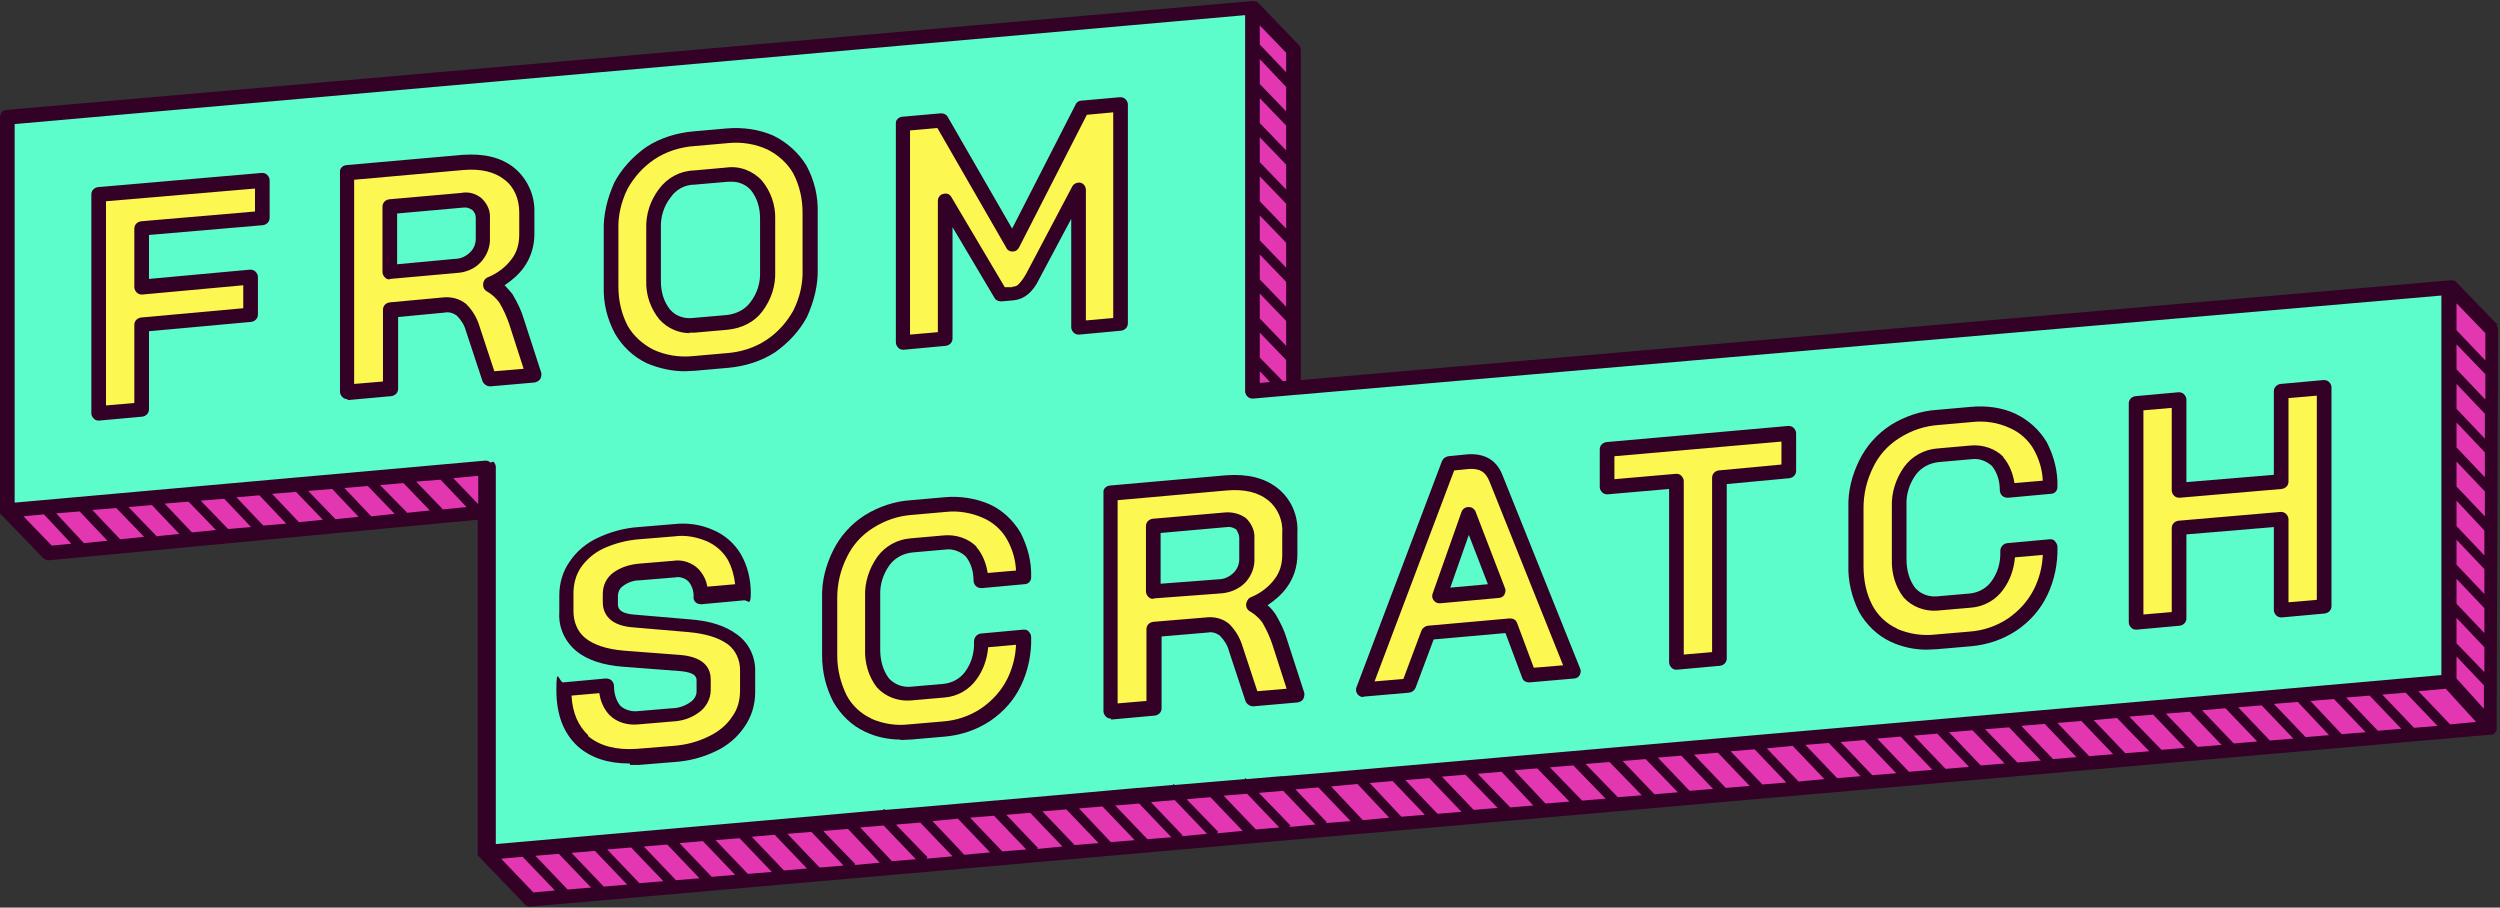 <?xml version="1.0" encoding="UTF-8"?>
<svg xmlns="http://www.w3.org/2000/svg" xmlns:xlink="http://www.w3.org/1999/xlink" id="header-logo" viewBox="0 0 511.8 185.8">
  <rect x="0" y="0" width="511.8" height="185.8" fill="#333333" stroke="none"/>
  <defs>
    <style>
      .cls-1 {
        fill: none;
      }

      .logo-yellow {
        fill: #fcf751;
      }

      .logo-pink {
        fill: #e237b1;
      }

      .logo-teal {
        fill: #5dfdcb;
      }

      .logo-black {
        fill: rgb(50,1,37);
      }

      .logo-clip {
        clip-path: url(#clippath);
      }
    </style>
    <clipPath id="clippath">
      <polygon id="Fuellung" class="cls-1" points="501.5 58 501.5 138.3 99.5 173.5 99.5 94.7 1.5 103.4 1.5 23.2 256.5 .4 256.5 79.5 501.5 58"></polygon>
    </clipPath>
  </defs>
  <g>
    <g>
      <g>
        <g>
          <polygon class="logo-pink" points="510 68.6 510 148.8 108 184 98.8 174.3 98.8 106 10 114 .8 104.2 .8 24 255.8 1.2 265 10.9 265 79.4 500.8 58.8 510 68.6"></polygon>
          <g class="logo-clip">
            <polygon class="logo-teal" points="501.5 58 501.5 138.3 99.5 173.5 99.5 94.7 1.5 103.4 1.5 23.2 256.5 .4 256.5 79.5 501.5 58"></polygon>
          </g>
          <g id="from">
            <g>
              <path class="logo-yellow" d="M20.2,39.8l33.5-2.9v7.7l-24.7,2.1v12l22.3-2v7.7l-22.3,2v17.4l-8.8.8s0-44.8,0-44.8Z"></path>
              <path class="logo-black" d="M20.2,86.1c-.4,0-.7-.1-1-.4-.3-.3-.5-.7-.5-1.1v-44.8c0-.8.6-1.4,1.4-1.5l33.5-2.9c.4,0,.8.1,1.1.4.3.3.5.7.5,1.1v7.7c0,.8-.6,1.4-1.4,1.5l-23.3,2v9l20.7-1.9c.4,0,.8.1,1.1.4.3.3.5.7.5,1.1v7.7c0,.8-.6,1.4-1.4,1.5l-20.9,1.9v16c0,.8-.6,1.4-1.4,1.5l-8.8.8s0,0-.1,0ZM21.7,41.2v41.8l5.8-.5v-16c0-.8.6-1.4,1.4-1.5l20.9-1.9v-4.7l-20.7,1.9c-.4,0-.8-.1-1.1-.4s-.5-.7-.5-1.1v-12c0-.8.6-1.4,1.4-1.5l23.3-2v-4.7l-30.5,2.6Z"></path>
            </g>
            <g>
              <path class="logo-yellow" d="M71,35.3l23.8-2.1c3.9-.3,7,.4,9.4,2.3s3.7,4.9,3.6,7.9v4.5c0,2.2-.6,4.3-1.9,6-1.4,1.9-3.3,3.3-5.5,4.2h0c1.2.8,2.3,1.7,3.1,2.9.9,1.5,1.6,3,2.1,4.6l3.6,11.1-9.1.8-3.4-10.3c-.4-1.5-1.2-2.8-2.3-3.9-1-.8-2.3-1.2-3.7-1l-10.8,1v16.1l-8.8.8v-44.9ZM93.2,54.5c1.6,0,3.1-.7,4.2-1.8,1-1,1.6-2.4,1.5-3.9v-4.1c0-1.1-.4-2.1-1.2-2.9-.9-.7-2-1-3.1-.8l-14.8,1.3v13.4l13.4-1.2Z"></path>
              <path class="logo-black" d="M71.1,81.7c-.4,0-.7-.1-1-.4-.3-.3-.5-.7-.5-1.1v-44.9c-.1-.8.5-1.4,1.3-1.5l23.8-2.1c4.4-.3,7.8.5,10.5,2.6,2.7,2.2,4.3,5.6,4.2,9.1v4.5c0,2.6-.8,5-2.2,6.9-1,1.4-2.4,2.6-3.9,3.6.6.6,1.1,1.2,1.6,1.8,1,1.7,1.8,3.3,2.3,5l3.6,11.1c.1.4,0,.9-.2,1.3-.3.4-.7.6-1.1.7l-9.1.8c-.7,0-1.3-.4-1.6-1l-3.4-10.3c-.3-1.2-1-2.3-1.9-3.2-.7-.5-1.6-.8-2.5-.6l-9.5.9v14.7c0,.8-.6,1.4-1.4,1.5l-8.8.8s0,0-.1,0ZM72.5,36.7v41.9c0,0,5.9-.5,5.9-.5v-14.7c0-.8.6-1.4,1.4-1.5l10.8-1c1.7-.2,3.4.2,4.8,1.3,0,0,0,0,.1.1,1.3,1.3,2.2,2.9,2.7,4.6l3,9.1,6-.5-3-9.3c-.5-1.4-1.1-2.8-2-4.3-.6-.8-1.4-1.6-2.6-2.3-.5-.3-.7-.8-.7-1.3h0c0-.7.4-1.3.9-1.5,2-.8,3.7-2.1,4.9-3.7,1.1-1.4,1.6-3.1,1.6-5.1v-4.5c0-2.7-1-5.2-3-6.7-2-1.6-4.8-2.3-8.4-2l-22.4,2ZM79.8,57.2c-.4,0-.7-.1-1-.4-.3-.3-.5-.7-.5-1.1v-13.4c0-.8.6-1.4,1.4-1.5l14.7-1.3c1.5-.3,3,.1,4.2,1.1,0,0,0,0,.1.1,1.2,1.2,1.7,2.6,1.6,4v4c.1,1.8-.6,3.6-1.9,5s-3.1,2.1-5.1,2.2l-13.4,1.2s0,0-.1,0ZM81.3,43.7v10.4l11.8-1.1s0,0,0,0c1.3,0,2.4-.6,3.2-1.4.7-.7,1.1-1.7,1.1-2.7v-4.2s0,0,0-.1c0-.7-.3-1.2-.7-1.6-.6-.4-1.2-.6-1.8-.5,0,0,0,0-.1,0l-13.4,1.2Z"></path>
            </g>
            <g>
              <path class="logo-yellow" d="M133.2,73c-2.5-1.2-4.6-3.1-6-5.5-1.5-2.7-2.2-5.7-2.1-8.8v-11.5c-.1-3.2.7-6.3,2.1-9.2,1.4-2.7,3.5-4.9,6-6.6,2.7-1.7,5.8-2.7,8.9-2.9l6.8-.6c3-.3,6.1,0,8.9,1.4,2.5,1.2,4.6,3.1,6,5.5,1.5,2.7,2.2,5.7,2.1,8.8v11.5c.1,3.2-.7,6.3-2.1,9.2-1.4,2.7-3.5,4.9-6,6.6-2.7,1.7-5.8,2.7-8.9,2.9l-6.8.6c-3,.3-6.1-.1-8.9-1.4ZM148.9,66c2.4-.2,4.6-1.3,6-3.2,1.6-2.1,2.4-4.6,2.3-7.2v-10.8c.1-2.5-.7-4.9-2.3-6.8-1.5-1.7-3.8-2.5-6-2.2l-6.8.6c-2.4,0-4.6,1.3-6,3.2-1.6,2.1-2.4,4.6-2.3,7.2v10.8c-.1,2.5.7,4.9,2.3,6.8,1.5,1.7,3.8,2.5,6,2.2l6.8-.6Z"></path>
              <path class="logo-black" d="M140.2,76c-2.7,0-5.3-.6-7.7-1.6,0,0,0,0,0,0-2.8-1.3-5.1-3.5-6.6-6.1-1.6-3-2.4-6.2-2.3-9.6v-11.5c-.1-3.2.7-6.6,2.2-9.9,1.5-2.8,3.7-5.2,6.5-7.2,2.9-1.9,6.3-2.9,9.6-3.2l6.8-.6c3.4-.3,6.8.2,9.7,1.5,2.8,1.4,5.1,3.5,6.7,6.1,1.6,3,2.4,6.2,2.3,9.6v11.5c.1,3.2-.7,6.6-2.2,9.9-1.5,2.8-3.7,5.2-6.5,7.2-2.9,1.9-6.3,2.9-9.6,3.2l-6.8.6c-.7,0-1.3.1-2,.1ZM133.8,71.6c2.4,1.1,5.2,1.6,8.1,1.3l6.8-.6c2.9-.2,5.8-1.1,8.2-2.7,2.4-1.6,4.2-3.7,5.5-6,1.4-2.8,2-5.7,1.9-8.5v-11.5c0-2.9-.6-5.6-1.9-8.1-1.2-2.1-3.1-3.8-5.3-4.9-2.4-1.1-5.2-1.6-8.1-1.3l-6.8.6c-2.9.2-5.8,1.1-8.2,2.7-2.4,1.6-4.2,3.7-5.5,6-1.4,2.8-2,5.7-1.9,8.5v11.5c0,2.9.6,5.6,1.9,8.1,1.2,2.1,3.1,3.8,5.3,4.9ZM141.2,68.2c-2.3,0-4.6-1-6.2-2.8-1.8-2.2-2.8-5-2.7-7.9v-10.7c-.1-2.9.8-5.7,2.6-8.1,1.7-2.3,4.3-3.7,7.1-3.8l6.7-.6c2.7-.4,5.5.7,7.3,2.7,1.8,2.2,2.8,5,2.7,7.9v10.7c.1,2.9-.8,5.7-2.6,8.1-1.6,2.2-4.2,3.5-7.1,3.8l-6.8.6c-.4,0-.7,0-1.1,0ZM149.8,37.2c-.2,0-.5,0-.7,0l-6.9.6c-2,0-3.8,1-4.9,2.6-1.4,1.8-2.1,4-2,6.3v10.9c0,2.2.6,4.2,1.9,5.8,1.1,1.3,2.9,1.9,4.6,1.7l6.9-.6s0,0,0,0c2-.2,3.8-1.1,4.9-2.6,1.4-1.8,2.1-4,2-6.3v-10.9c0-2.2-.6-4.2-1.9-5.8-1-1.1-2.4-1.7-3.9-1.7Z"></path>
            </g>
            <g>
              <path class="logo-yellow" d="M184.8,25.4l7.9-.7,14.6,25.3,14.3-27.9,7.9-.7v44.8l-8.6.8v-28.3l-9.4,17.8c-.5,1-1.1,1.9-1.9,2.6-.6.5-1.4.9-2.3.9l-2.4.2-11.4-19.2v28.3l-8.6.8V25.4Z"></path>
              <path class="logo-black" d="M184.9,71.6c-.4,0-.7-.1-1-.4-.3-.3-.5-.7-.5-1.1V25.4c-.1-.8.5-1.4,1.3-1.5l7.9-.7c.6,0,1.1.2,1.4.7l13.2,22.9,13-25.4c.2-.5.7-.8,1.2-.8l7.9-.7c.4,0,.8.1,1.1.4s.5.7.5,1.1v44.8c0,.8-.6,1.4-1.4,1.5l-8.6.8c-.4,0-.8-.1-1.1-.4-.3-.3-.5-.7-.5-1.1v-22.2l-6.6,12.4c-.6,1.3-1.4,2.3-2.2,3-.7.6-1.8,1.2-3.2,1.3l-2.3.2c-.6,0-1.1-.2-1.4-.7l-8.6-14.5v22.8c0,.8-.6,1.4-1.4,1.5l-8.6.8s0,0-.1,0ZM186.3,26.8v41.7c0,0,5.7-.5,5.7-.5v-26.9c0-.7.5-1.3,1.1-1.4.7-.2,1.3,0,1.7.7l10.9,18.4h1.5c0-.1,0-.1.1-.1.6,0,1.1-.3,1.3-.6.5-.5,1-1.2,1.5-2.1l9.4-17.8c.3-.6,1-.9,1.7-.8.7.2,1.1.8,1.1,1.5v26.7l5.6-.5V23l-5.4.5-13.9,27.2c-.3.5-.7.8-1.3.8-.6,0-1.1-.3-1.3-.8l-14.1-24.5-5.6.5Z"></path>
            </g>
          </g>
          <g id="scratch">
            <g>
              <path class="logo-yellow" d="M119.4,151.8c-2.7-2.4-4-5.9-4-10.6l8.7-.8c-.1,1.8.5,3.7,1.7,5.1,1.3,1.2,3,1.7,4.7,1.5l7.1-.6c1.6-.1,3.2-.6,4.6-1.6,1.1-.7,1.8-2,1.8-3.3v-2.2c0-2.1-1.5-3.2-4.6-3.5l-11.8-.9c-3.8-.3-6.8-1.3-8.7-2.9-2-1.6-3.1-4.1-3-6.7v-3.6c0-2.2.6-4.3,1.8-6.1,1.3-1.9,3.1-3.4,5.2-4.4,2.4-1.2,5.1-1.9,7.8-2.1l7.2-.6c2.5-.3,5,.1,7.4,1.1,2.1.9,3.8,2.4,5,4.4,1.2,2.1,1.8,4.6,1.8,7.1l-8.7.8c.1-1.5-.4-3-1.5-4.2-1-1-2.5-1.5-3.9-1.3l-7.2.6c-1.6.1-3.1.6-4.3,1.5-1,.7-1.6,1.9-1.6,3.2v1.7c0,2.1,1.5,3.3,4.4,3.6l11.7,1c3.9.3,6.8,1.3,8.9,2.8,2,1.5,3.2,3.9,3.1,6.4v4.2c0,2.2-.6,4.4-1.9,6.2-1.3,1.9-3.2,3.5-5.3,4.5-2.5,1.2-5.1,1.9-7.9,2.1l-7.4.6c-4.8.3-8.4-.7-11.1-3Z"></path>
              <path class="logo-black" d="M128.9,156.3c-4.4,0-7.8-1.1-10.5-3.4,0,0,0,0,0,0-3-2.7-4.5-6.5-4.5-11.7s.6-1.4,1.4-1.5l8.7-.8c.4,0,.9.1,1.2.4.3.3.5.7.5,1.2,0,1.4.4,2.9,1.3,4,.9.8,2.2,1.2,3.4,1.1l7.1-.6c1.4,0,2.8-.5,3.9-1.3.7-.5,1.2-1.3,1.2-2.1v-2.2c0-.6,0-1.7-3.2-2l-11.8-.9c-4.1-.3-7.4-1.4-9.6-3.2-2.3-1.9-3.7-4.8-3.5-7.9v-3.5c0-2.5.7-4.9,2.1-6.9,1.4-2.1,3.4-3.8,5.8-4.9,2.5-1.2,5.4-2,8.3-2.2l7.2-.6c2.7-.3,5.4,0,8.1,1.2,2.4,1,4.4,2.8,5.7,5,1.3,2.3,2,5,2,7.9s-.6,1.4-1.4,1.5l-8.7.8c-.4,0-.9-.1-1.2-.4-.3-.3-.5-.7-.4-1.2,0-1.1-.3-2.2-1.1-3.1-.6-.6-1.7-1-2.6-.8l-7.3.6c-1.4,0-2.6.5-3.5,1.2-.6.4-1,1.2-1,2v1.7c0,.5,0,1.8,3.1,2.1l11.7,1c4,.3,7.2,1.3,9.6,3.1,2.5,1.8,3.8,4.7,3.7,7.7v4.1c0,2.7-.8,5.1-2.2,7.1-1.4,2.1-3.5,3.9-5.9,5-2.7,1.3-5.5,2-8.4,2.2l-7.4.6c-.6,0-1.2,0-1.7,0ZM120.4,150.7c2.4,2,5.7,2.9,10,2.6l7.4-.6c2.6-.2,5-.8,7.4-2,1.9-.9,3.6-2.3,4.7-4,1.1-1.5,1.6-3.3,1.6-5.4v-4.2c0-2-.9-4-2.5-5.2-1.9-1.4-4.7-2.2-8.1-2.5l-11.7-1c-5-.5-5.8-3.4-5.8-5.1v-1.7c0-1.8.8-3.4,2.2-4.4,1.4-1,3.1-1.6,5.1-1.8l7.2-.6c1.8-.3,3.8.4,5.1,1.7,1,1.1,1.6,2.3,1.8,3.6l5.7-.5c-.2-1.8-.7-3.5-1.5-5-1-1.7-2.5-3-4.3-3.8-2.2-.9-4.4-1.3-6.6-1l-7.3.6c-2.6.2-5.1.9-7.3,1.9-1.9.9-3.5,2.3-4.6,3.9-1,1.5-1.5,3.3-1.5,5.3v3.6c0,2.2.8,4.2,2.4,5.5,1.7,1.4,4.4,2.3,7.9,2.6l11.8.9c5,.5,6,3,6,5v2.2c0,1.8-1,3.6-2.5,4.6-1.5,1.1-3.3,1.7-5.3,1.8l-7.1.6c-2.1.2-4.3-.4-5.8-1.9,0,0,0,0-.1-.1-1.1-1.2-1.8-2.8-2-4.4l-5.7.5c.2,3.6,1.4,6.2,3.4,8.1Z"></path>
            </g>
            <g>
              <path class="logo-yellow" d="M177.7,148.5c-2.5-1.2-4.5-3.1-5.8-5.5-1.4-2.7-2.1-5.7-2.1-8.8v-11.8c-.1-3.2.7-6.3,2.1-9.1,1.3-2.7,3.4-4.9,5.9-6.5,2.7-1.7,5.7-2.7,8.8-2.9l6.8-.6c2.9-.3,5.8.1,8.4,1.3,2.4,1.1,4.4,2.9,5.7,5.2,1.4,2.6,2.1,5.5,2,8.4l-8.7.8c.1-2.2-.6-4.3-2-6-1.4-1.4-3.4-2.1-5.4-1.9l-6.8.6c-2.3.2-4.4,1.3-5.8,3.2-1.5,2.1-2.3,4.6-2.2,7.1v11c-.1,2.4.6,4.8,2.1,6.8,1.4,1.6,3.5,2.4,5.6,2.2l6.9-.6c2.2-.2,4.2-1.3,5.5-3.1,1.5-2.1,2.2-4.6,2.1-7.1l8.7-.8c.1,3.2-.6,6.4-2,9.3-1.3,2.7-3.3,4.9-5.8,6.6-2.6,1.7-5.5,2.7-8.6,2.9l-6.9.6c-2.8.4-5.8,0-8.5-1.3Z"></path>
              <path class="logo-black" d="M184.3,151.4c-2.4,0-4.9-.5-7.2-1.6,0,0,0,0,0,0-2.8-1.3-5-3.5-6.5-6.1-1.5-2.9-2.3-6.1-2.3-9.5v-11.8c-.1-3.3.7-6.6,2.3-9.8,1.4-2.8,3.6-5.3,6.4-7.1,2.9-1.8,6.2-2.9,9.5-3.1l6.8-.6c3.2-.3,6.4.2,9.2,1.4,2.7,1.2,4.9,3.3,6.4,5.8,1.5,2.9,2.3,6,2.2,9.2,0,.8-.6,1.4-1.4,1.4l-8.7.8c-.4,0-.9-.1-1.2-.4s-.5-.7-.5-1.2c0-1.8-.5-3.5-1.6-4.9-1.1-1-2.6-1.6-4.1-1.4l-6.8.6c-1.9.2-3.6,1.1-4.7,2.6-1.3,1.8-2,4-1.9,6.2v11.1c0,2.1.5,4.2,1.8,5.9,1.1,1.2,2.7,1.8,4.3,1.7l6.9-.6c1.8-.2,3.4-1.1,4.4-2.5,1.3-1.8,1.9-3.9,1.8-6.2,0-.8.6-1.5,1.4-1.6l8.7-.8c.4,0,.8,0,1.1.4.3.3.5.7.5,1.1.1,3.4-.6,6.9-2.1,10-1.4,2.9-3.5,5.3-6.3,7.2-2.9,1.9-6,2.9-9.3,3.2l-6.9.6c-.7,0-1.4.1-2.1.1ZM178.3,147.1c2.5,1.1,5.2,1.5,7.7,1.2l7-.6c2.8-.2,5.5-1.1,7.9-2.7,2.3-1.6,4.1-3.6,5.3-6,1.1-2.2,1.7-4.6,1.8-7l-5.7.5c-.2,2.4-1,4.7-2.4,6.6-1.5,2.1-3.9,3.5-6.6,3.7l-6.9.6c-2.6.2-5.2-.8-6.9-2.7,0,0,0,0,0,0-1.7-2.2-2.5-5-2.4-7.8v-10.9c-.1-2.7.8-5.6,2.5-8,1.6-2.2,4.1-3.6,6.9-3.8l6.8-.6c2.4-.2,4.9.6,6.6,2.3,0,0,0,0,0,.1,1.3,1.5,2,3.4,2.3,5.3l5.8-.5c-.1-2.2-.7-4.3-1.8-6.3-1.1-2-2.9-3.6-5-4.5-2.3-1-4.9-1.5-7.6-1.2l-6.8.6c-2.9.2-5.6,1.1-8.1,2.7-2.4,1.5-4.2,3.6-5.3,5.9-1.4,2.8-2,5.6-2,8.4v11.8c0,2.9.7,5.6,1.9,8.1,1.1,2.1,2.9,3.8,5.1,4.8Z"></path>
            </g>
            <g>
              <path class="logo-yellow" d="M227.3,100.9l23.8-2.1c3.9-.3,7,.4,9.4,2.3,2.4,1.9,3.7,4.9,3.5,7.9v4.5c0,2.1-.6,4.2-1.9,5.9-1.4,1.9-3.3,3.3-5.5,4.2h0c1.2.8,2.3,1.7,3.1,2.9.9,1.5,1.6,3,2.1,4.6l3.6,11.1-9.1.8-3.4-10.3c-.4-1.5-1.2-2.8-2.3-3.9-1-.8-2.3-1.2-3.6-1l-10.8.9v16.1l-8.8.8v-44.7ZM249.5,120.1c1.6-.1,3.1-.7,4.2-1.8s1.6-2.4,1.5-3.9v-4.2c.1-1.1-.4-2.1-1.1-2.9-.9-.7-2-1-3.1-.9l-14.9,1.3v13.4l13.4-1Z"></path>
              <path class="logo-black" d="M227.4,147.1c-.4,0-.7-.1-1-.4-.3-.3-.5-.7-.5-1.1v-44.7c-.1-.8.5-1.4,1.3-1.5l23.8-2.1c4.4-.3,7.8.5,10.5,2.6,2.8,2.2,4.3,5.6,4.1,9.2v4.4c0,2.6-.8,4.9-2.2,6.8-1,1.4-2.4,2.6-3.9,3.6.6.5,1.1,1.1,1.6,1.8,1,1.7,1.8,3.3,2.3,5l3.6,11.1c.1.4,0,.9-.2,1.3s-.7.6-1.1.7l-9.1.8c-.7,0-1.3-.4-1.6-1l-3.4-10.3c-.3-1.2-1-2.3-1.9-3.2-.7-.5-1.6-.8-2.4-.6,0,0,0,0-.1,0l-9.4.8v14.7c0,.8-.6,1.4-1.4,1.5l-8.8.8s0,0-.1,0ZM228.8,102.3v41.7c0,0,5.9-.5,5.9-.5v-14.7c0-.8.6-1.4,1.4-1.5l10.8-.9c1.6-.2,3.4.2,4.7,1.3,0,0,0,0,.1.1,1.3,1.3,2.2,2.9,2.7,4.6l3,9.1,6-.5-3-9.3c-.5-1.4-1.1-2.8-2-4.3-.6-.8-1.4-1.6-2.6-2.3-.5-.3-.7-.8-.7-1.3s.4-1.3.9-1.5c2-.8,3.7-2.1,4.9-3.7,1.1-1.4,1.6-3.1,1.6-5v-4.5c.2-2.6-1-5.2-2.9-6.7-2-1.6-4.8-2.3-8.4-2l-22.4,2ZM236.1,122.6c-.4,0-.7-.1-1-.4-.3-.3-.5-.7-.5-1.1v-13.4c0-.8.6-1.4,1.4-1.5l14.9-1.3c1.5-.1,3,.3,4.2,1.2,0,0,.1.1.2.2,1.1,1.2,1.6,2.6,1.5,3.9v4.1c.1,1.8-.6,3.6-1.9,5-1.3,1.3-3.1,2.1-5.2,2.2l-13.4,1s0,0-.1,0ZM237.6,109.1v10.4l11.8-.9s0,0,0,0c1.3,0,2.4-.6,3.2-1.4.7-.7,1.1-1.7,1.1-2.7v-4.3s0,0,0-.1c0-.6-.3-1.2-.6-1.7-.6-.4-1.2-.6-1.9-.5l-13.5,1.2Z"></path>
            </g>
            <g>
              <path class="logo-yellow" d="M309.1,128.1l-16.8,1.5-4,10.8-9.2.8,17.5-46.3,4-.4c2.8-.2,4.6.9,5.6,3.4l15.9,39.6-9.2.8-3.8-10.2ZM294.7,122l12-1.1-6-15.6h-.1l-5.9,16.7Z"></path>
              <path class="logo-black" d="M279.1,142.7c-.5,0-.9-.2-1.2-.6-.3-.4-.4-1-.2-1.4l17.5-46.3c.2-.5.7-.9,1.3-1l4-.4c3.5-.2,5.9,1.2,7.1,4.3l15.9,39.6c.2.4.1.9-.1,1.3-.2.4-.7.7-1.1.7l-9.2.8c-.7,0-1.3-.3-1.5-1l-3.4-9.1-14.7,1.3-3.7,9.9c-.2.5-.7.9-1.3,1l-9.2.8s0,0-.1,0ZM288.3,140.4h0,0ZM297.7,96.3l-16.3,43.2,5.9-.5,3.7-9.9c.2-.5.7-.9,1.3-1l16.8-1.5c.7,0,1.3.3,1.5,1l3.4,9.1,6-.5-15.1-37.7c-.8-1.9-1.9-2.6-4.1-2.5l-3,.3ZM294.7,123.5c-.5,0-.9-.2-1.2-.6-.3-.4-.4-.9-.2-1.4l5.9-16.7c.2-.6.8-1,1.4-1h.1c.6,0,1.2.4,1.4,1l6,15.6c.2.4.1.9-.1,1.3-.2.4-.7.7-1.1.7l-12,1.1s0,0-.1,0ZM300.7,109.5l-3.8,10.8,7.7-.7-3.9-10.1Z"></path>
            </g>
            <g>
              <path class="logo-yellow" d="M343.2,98.5l-14.2,1.2v-7.7l37.2-3.3v7.7l-14.2,1.3v37.1l-8.8.8v-37.1Z"></path>
              <path class="logo-black" d="M343.2,137.1c-.4,0-.7-.1-1-.4-.3-.3-.5-.7-.5-1.1v-35.5l-12.6,1.1c-.4,0-.8-.1-1.1-.4-.3-.3-.5-.7-.5-1.1v-7.7c0-.8.6-1.4,1.4-1.5l37.2-3.3c.4,0,.8.1,1.1.4.3.3.5.7.5,1.1v7.7c0,.8-.6,1.4-1.4,1.5l-12.8,1.2v35.7c0,.8-.6,1.4-1.4,1.5l-8.8.8s0,0-.1,0ZM343.2,97c.4,0,.7.1,1,.4.3.3.5.7.5,1.1v35.5l5.8-.5v-35.7c0-.8.6-1.4,1.4-1.5l12.8-1.2v-4.7l-34.2,3v4.7l12.6-1.1s0,0,.1,0Z"></path>
            </g>
            <g>
              <path class="logo-yellow" d="M387.7,130.1c-2.5-1.2-4.5-3.1-5.8-5.5-1.4-2.7-2.1-5.7-2-8.8v-11.8c-.1-3.2.7-6.3,2.1-9.1,1.3-2.7,3.4-4.9,5.9-6.5,2.7-1.7,5.7-2.7,8.8-2.9l6.8-.6c2.9-.3,5.8,0,8.5,1.3,2.4,1.1,4.4,2.9,5.7,5.2,1.4,2.6,2.1,5.5,2,8.4l-8.7.8c.1-2.2-.6-4.3-2-6-1.4-1.4-3.4-2.1-5.4-1.9l-6.8.6c-2.3.2-4.4,1.3-5.8,3.2-1.5,2.1-2.3,4.6-2.2,7.1v11c-.1,2.4.6,4.8,2.1,6.8,1.4,1.6,3.5,2.4,5.6,2.2l6.9-.6c2.2-.2,4.2-1.3,5.5-3.1,1.5-2.1,2.2-4.6,2.1-7.1l8.7-.8c.1,3.2-.6,6.4-2,9.3-1.3,2.7-3.3,4.9-5.8,6.6-2.6,1.7-5.5,2.7-8.6,2.9l-6.9.6c-3,.4-6,0-8.7-1.3Z"></path>
              <path class="logo-black" d="M394.4,133c-2.4,0-4.9-.5-7.3-1.6,0,0,0,0,0,0-2.8-1.3-5-3.5-6.5-6.1-1.5-3-2.3-6.3-2.2-9.6v-11.8c-.1-3.3.7-6.6,2.3-9.8,1.4-2.8,3.6-5.3,6.4-7.1,2.9-1.8,6.2-2.9,9.5-3.1l6.8-.6c3.2-.3,6.4.1,9.2,1.4,2.7,1.3,4.9,3.3,6.4,5.8,1.5,2.9,2.3,6,2.2,9.2,0,.8-.6,1.4-1.4,1.4l-8.7.8c-.4,0-.9-.1-1.2-.4-.3-.3-.5-.7-.5-1.2,0-1.8-.5-3.5-1.6-4.9-1.1-1-2.6-1.6-4.1-1.4l-6.8.6c-1.9.2-3.6,1.1-4.7,2.6-1.3,1.8-2,4-1.9,6.2v11.1c0,2.1.5,4.2,1.8,5.9,1.1,1.2,2.7,1.8,4.3,1.7l6.9-.6c1.8-.2,3.4-1.1,4.4-2.5,1.3-1.8,1.9-3.9,1.8-6.2,0-.8.6-1.5,1.4-1.6l8.7-.8c.4,0,.8,0,1.1.4s.5.7.5,1.1c.1,3.4-.6,6.9-2.1,10-1.4,2.9-3.5,5.3-6.3,7.2-2.9,1.9-6,2.9-9.3,3.2l-6.9.6c-.7,0-1.4.1-2.2.1ZM388.3,128.7c2.5,1.1,5.3,1.5,7.9,1.2l7-.6c2.8-.2,5.5-1.1,7.9-2.7,2.3-1.6,4.1-3.6,5.3-6,1.1-2.2,1.7-4.6,1.8-7l-5.7.5c-.2,2.4-1,4.7-2.4,6.6-1.5,2.1-3.9,3.5-6.6,3.7l-6.9.6c-2.6.2-5.2-.8-6.9-2.7,0,0,0,0,0,0-1.7-2.2-2.5-5-2.4-7.8v-10.9c-.1-2.7.8-5.6,2.5-8,1.6-2.2,4.1-3.6,6.9-3.8l6.8-.6c2.4-.2,4.9.6,6.6,2.3,0,0,0,0,0,.1,1.3,1.5,2,3.4,2.3,5.3l5.8-.5c-.1-2.2-.7-4.3-1.8-6.3-1.1-2-2.9-3.6-5-4.5-2.4-1.1-5-1.5-7.7-1.2l-6.8.6c-2.9.2-5.6,1.1-8.1,2.7-2.4,1.5-4.2,3.6-5.3,5.9-1.4,2.8-2,5.6-2,8.4v11.8c0,2.9.5,5.6,1.8,8.1,1.1,2.1,2.9,3.8,5.1,4.8Z"></path>
            </g>
            <g>
              <path class="logo-yellow" d="M437.3,82.6l8.8-.8v18.5l20.9-1.8v-18.5l8.8-.8v44.8l-8.8.8v-18.6l-20.9,1.8v18.6l-8.8.8v-44.8Z"></path>
              <path class="logo-black" d="M437.3,128.9c-.4,0-.7-.1-1-.4-.3-.3-.5-.7-.5-1.1v-44.8c0-.8.6-1.4,1.4-1.5l8.8-.8c.4,0,.8.1,1.1.4.3.3.5.7.5,1.1v16.9l17.9-1.5v-17.1c0-.8.6-1.4,1.4-1.5l8.8-.8c.4,0,.8.1,1.1.4s.5.7.5,1.1v44.8c0,.8-.6,1.4-1.4,1.5l-8.8.8c-.4,0-.8-.1-1.1-.4s-.5-.7-.5-1.1v-17l-17.9,1.5v17.2c0,.8-.6,1.4-1.4,1.5l-8.8.8s0,0-.1,0ZM438.8,84v41.8l5.8-.5v-17.2c0-.8.6-1.4,1.4-1.5l20.9-1.8c.4,0,.8.1,1.1.4.3.3.5.7.5,1.1v17l5.8-.5v-41.8l-5.8.5v17.1c0,.8-.6,1.4-1.4,1.5l-20.9,1.8c-.4,0-.8-.1-1.1-.4-.3-.3-.5-.7-.5-1.1v-16.9l-5.8.5Z"></path>
            </g>
          </g>
        </g>
      </g>
    </g>
    <path class="logo-black" d="M511.4,66.6l-8.5-8.8c-.3-.3-.7-.5-1.2-.4-.1,0-.2,0-.3,0l-235.1,20.4V10.2c0-.4-.2-.8-.4-1l-8.4-8.7s0,0,0,0c0,0,0,0,0,0-.1-.1-.2-.2-.4-.2,0,0,0,0,0,0-.2,0-.3,0-.5-.1,0,0,0,0,0,0,0,0,0,0-.1,0L1.4,22.5c-.8,0-1.4.7-1.4,1.5v80.5c0,.2,0,.3,0,.5,0,0,0,0,0,0,0,.2.2.3.3.4,0,0,0,0,0,0l8.5,8.8c.3.3.7.5,1.1.5s0,0,.1,0l87.8-8.3v68.1c0,.2,0,.3,0,.5,0,0,0,0,0,0,0,.2.2.3.3.4,0,0,0,0,0,0l9.3,9.7c.3.3.7.5,1.1.5s0,0,.1,0l401.3-35.2c.1,0,.3,0,.4,0,0,0,0,0,0,0,0,0,0,0,0,0,.1,0,.2-.1.3-.2,0,0,0,0,0,0,.1,0,.2-.2.3-.3,0,0,0,0,0,0,0-.1.1-.2.2-.4,0,0,0,0,0,0,0-.1,0-.3,0-.4,0,0,0,0,0,0l.3-81.5c0-.4-.1-.8-.4-1ZM508.7,81.7l-5.8-6.1v-5.1l5.9,6.1v5.1ZM502.9,126.5l5.7,6v5.1s-5.7-5.9-5.7-5.9v-5.1ZM502.9,123.6v-5.1l5.7,6v5.1s-5.7-6-5.7-6ZM502.9,115.6v-5.1l5.7,6v5.1s-5.7-6-5.7-6ZM502.9,107.6v-5.1l5.7,6.1v5.1s-5.7-6-5.7-6ZM502.9,99.6v-5.1l5.8,6.1v5.1s-5.8-6.1-5.8-6.1ZM502.9,91.6v-5.1l5.8,6.1v5.1s-5.8-6.1-5.8-6.1ZM502.9,83.6v-5l5.8,6.1v5.1s-5.8-6.1-5.8-6.1ZM508.8,68.2v5.6s-5.9-6.2-5.9-6.2v-5.5l5.9,6.1ZM263.3,22.8l-5.4-5.6v-5.1l5.4,5.7v5.1ZM263.3,25.7v5.1l-5.4-5.6v-5.1l5.4,5.6ZM263.3,33.7v5.1l-5.4-5.6v-5.1l5.4,5.6ZM263.3,41.7v5.1l-5.4-5.6v-5.1l5.4,5.6ZM263.3,49.7v5.1l-5.4-5.6v-5.1l5.4,5.6ZM263.3,57.7v5.1l-5.4-5.6v-5.1l5.4,5.6ZM263.3,65.7v5.1l-5.4-5.6v-5.1l5.4,5.6ZM257.9,76l2.1,2.2-2.1.2v-2.4ZM263.3,78h-.7c0,0-4.7-4.8-4.7-4.8v-5.1l5.4,5.6v4.3ZM263.3,10.8v4l-5.4-5.7v-3.9l5.4,5.6ZM10.6,111.7l-5.8-6,4.2-.4,5.6,6-4,.4ZM17.1,111.1l-5.6-6,4.8-.4,5.7,6-4.9.5ZM24.6,110.4l-5.7-6,4.9-.4,5.7,5.9-4.9.5ZM32,109.7l-5.7-5.9,4.8-.4,5.6,5.9-4.8.5ZM39.3,109l-5.6-5.9,4.9-.4,5.6,5.8-4.9.5ZM46.7,108.3l-5.6-5.8,4.8-.4,5.5,5.8-4.7.4ZM53.9,107.6l-5.5-5.8,4.7-.4,5.5,5.8-4.8.4ZM61.2,106.9l-5.5-5.8,4.9-.4,5.5,5.7-4.9.5ZM68.6,106.2l-5.5-5.7,4.9-.4,5.4,5.7-4.8.5ZM75.9,105.6l-5.4-5.7,4.8-.4,5.5,5.7-4.8.5ZM83.3,104.9l-5.5-5.6,4.8-.4,5.4,5.6-4.8.5ZM90.6,104.2l-5.4-5.6,5-.4,5.3,5.6-5,.5ZM97.9,103.2l-5.1-5.3,5.1-.5v5.8ZM100.4,94.7c-.3-.3-.6-.4-1-.4s0,0-.1,0L3,102.9V25.4L254.9,3.1v77c0,.4.2.8.5,1.1.3.3.7.4,1.1.4l9.1-.8h0s0,0,.1,0l234.1-20.3v77.7l-73.9,6.5h0c0,0,0,0,0,0l-96.4,8.4h0s0,0,0,0l-59.6,5.2h0s0,0,0,0l-7.3.6h-.1c0-.1-.2,0-.2,0l-7.1.6-.2-.2-.2.2-14.3,1.2-.2-.2-.2.2-7,.6h-.1c0-.1-.1,0-.1,0l-14.5,1.3h0s0,0,0,0l-14.8,1.3h0c0-.1-.1,0-.1,0l-14.9,1.3h0s0,0,0,0l-7.4.6-.2-.2-.2.2-14.4,1.3h0c0,0,0,0,0,0l-64.9,5.7v-77.2c0-.4-.2-.8-.5-1.1ZM114.4,174.8l6.6,6.9-4.8.4-6.6-6.9,4.8-.4ZM117,174.6l4.8-.4,6.6,6.9-4.8.4-6.6-6.9ZM124.3,173.9l4.9-.4,6.6,6.9-4.9.4-6.6-6.9ZM131.8,173.3l4.8-.4,6.6,6.9-4.8.4-6.6-6.9ZM139.1,172.6l4.8-.4,6.6,6.9-4.8.4-6.6-6.9ZM146.5,172l4.9-.4,6.6,6.9-4.9.4-6.6-6.9ZM153.9,171.3l4.7-.4,6.6,6.9-4.7.4-6.6-6.9ZM161.2,170.7l4.9-.4,6.6,6.9-4.9.4h0s-6.6-6.9-6.6-6.9ZM168.7,170.1l4.9-.4,6.5,6.9-5.2.5.2-.2-6.5-6.7ZM176.1,169.4l4.8-.4,6.6,6.9-4.9.4-6.5-6.9ZM183.5,168.8l4.9-.4,6.6,6.9-5.4.5.3-.3-6.4-6.6ZM190.9,168.1l5.2-.5,6.6,6.9-5.4.5h.1c0-.1-6.5-6.9-6.5-6.9ZM198.6,167.4l4.9-.4,6.6,6.9-4.9.4-6.6-6.9ZM206.1,166.8l4.8-.4,6.6,6.9-5.2.5.2-.2-6.4-6.7ZM213.4,166.1l4.9-.4,6.6,6.9-4.9.4h0s-6.6-6.9-6.6-6.9ZM220.9,165.5l4.8-.4,6.6,6.9-4.9.4h0c0,0-6.5-6.9-6.5-6.9ZM228.3,164.9l4.9-.4,6.6,6.9-4.9.4h0s-6.6-6.9-6.6-6.9ZM235.7,164.2l4.8-.4,6.6,6.9-5.2.5.2-.2-6.4-6.7ZM243.1,163.6l4.7-.4,6.6,6.9-5.3.5.3-.3-6.4-6.6ZM250.4,162.9l4.9-.4,6.6,6.9-4.8.4-6.6-6.9ZM257.8,162.3l4.9-.4,6.6,6.9-5.4.5.3-.3-6.4-6.6ZM265.2,161.6l4.7-.4,6.6,6.9-5.1.4.2-.2-6.4-6.7ZM272.5,161l5.4-.5,6.5,6.9-5.4.5h0c0,0-6.5-6.9-6.5-6.9ZM280.4,160.3l4.7-.4,6.6,6.9-4.8.4-6.5-6.9ZM287.7,159.7l4.9-.4,6.6,6.9-4.9.4-6.6-6.9ZM295.1,159l4.9-.4,6.6,6.8-4.9.4-6.6-6.9ZM302.6,158.4l4.8-.4,6.5,6.9-4.7.4h0s-6.6-6.8-6.6-6.8ZM309.9,157.7l4.8-.4,6.6,6.8-4.9.4-6.5-6.9ZM317.2,157.1l4.9-.4,6.6,6.8-4.8.4-6.6-6.8ZM324.6,156.4l4.9-.4,6.6,6.8-4.9.4-6.6-6.8ZM332.1,155.8l4.8-.4,6.6,6.8-4.8.4h0s-6.5-6.8-6.5-6.8ZM339.4,155.1l4.8-.4,6.5,6.8-4.8.4-6.5-6.8ZM346.8,154.5l4.9-.4,6.5,6.8-4.9.4-6.5-6.8ZM354.3,153.8l4.9-.4,6.5,6.8-4.9.4-6.5-6.8ZM361.7,153.2l5.3-.5,6.5,6.8-5.3.5-6.5-6.8ZM369.5,152.5l4.9-.4,6.5,6.8-4.8.4-6.5-6.8ZM376.9,151.9l4.8-.4,6.5,6.8-4.9.4-6.5-6.8ZM384.3,151.2l4.8-.4,6.5,6.8-4.8.4-6.5-6.8ZM391.7,150.6l4.9-.4,6.5,6.8-4.8.4-6.5-6.8ZM399.1,149.9l4.7-.4,6.6,6.8-4.9.4-6.5-6.8ZM406.4,149.3l4.9-.4,6.5,6.8-4.8.4-6.6-6.8ZM413.8,148.6l4.8-.4,6.5,6.8-4.8.4-6.5-6.8ZM421.2,148l4.9-.4,6.5,6.8-4.9.4-6.5-6.8ZM428.7,147.4l4.7-.4,6.6,6.8-4.9.4h0c0,0-6.5-6.8-6.5-6.8ZM435.9,146.7l4.9-.4,6.5,6.8-4.8.4-6.6-6.8ZM443.4,146.1l4.9-.4,6.5,6.8-4.9.4-6.5-6.8ZM450.8,145.4l4.8-.4,6.5,6.8-4.8.4-6.5-6.8ZM458.2,144.8l4.8-.4,6.5,6.8-4.8.4-6.5-6.8ZM465.5,144.1l4.9-.4,6.4,6.8-4.8.4-6.5-6.8ZM473,143.5l4.8-.4,6.5,6.8-4.9.4-6.4-6.8ZM480.3,142.8l4.8-.4,6.5,6.8-4.8.4-6.5-6.8ZM487.7,142.2l4.8-.4,6.5,6.8-4.8.4-6.5-6.8ZM102.6,175.8l4.4-.4,6.6,6.9-4.4.4-6.6-6.9ZM501.6,148.3l-6.5-6.8,5.6-.5,6.2,6.8-5.3.5ZM502.9,139v-4.6l5.6,5.9v4.8s-5.6-6.2-5.6-6.2Z"></path>
  </g>
</svg>
